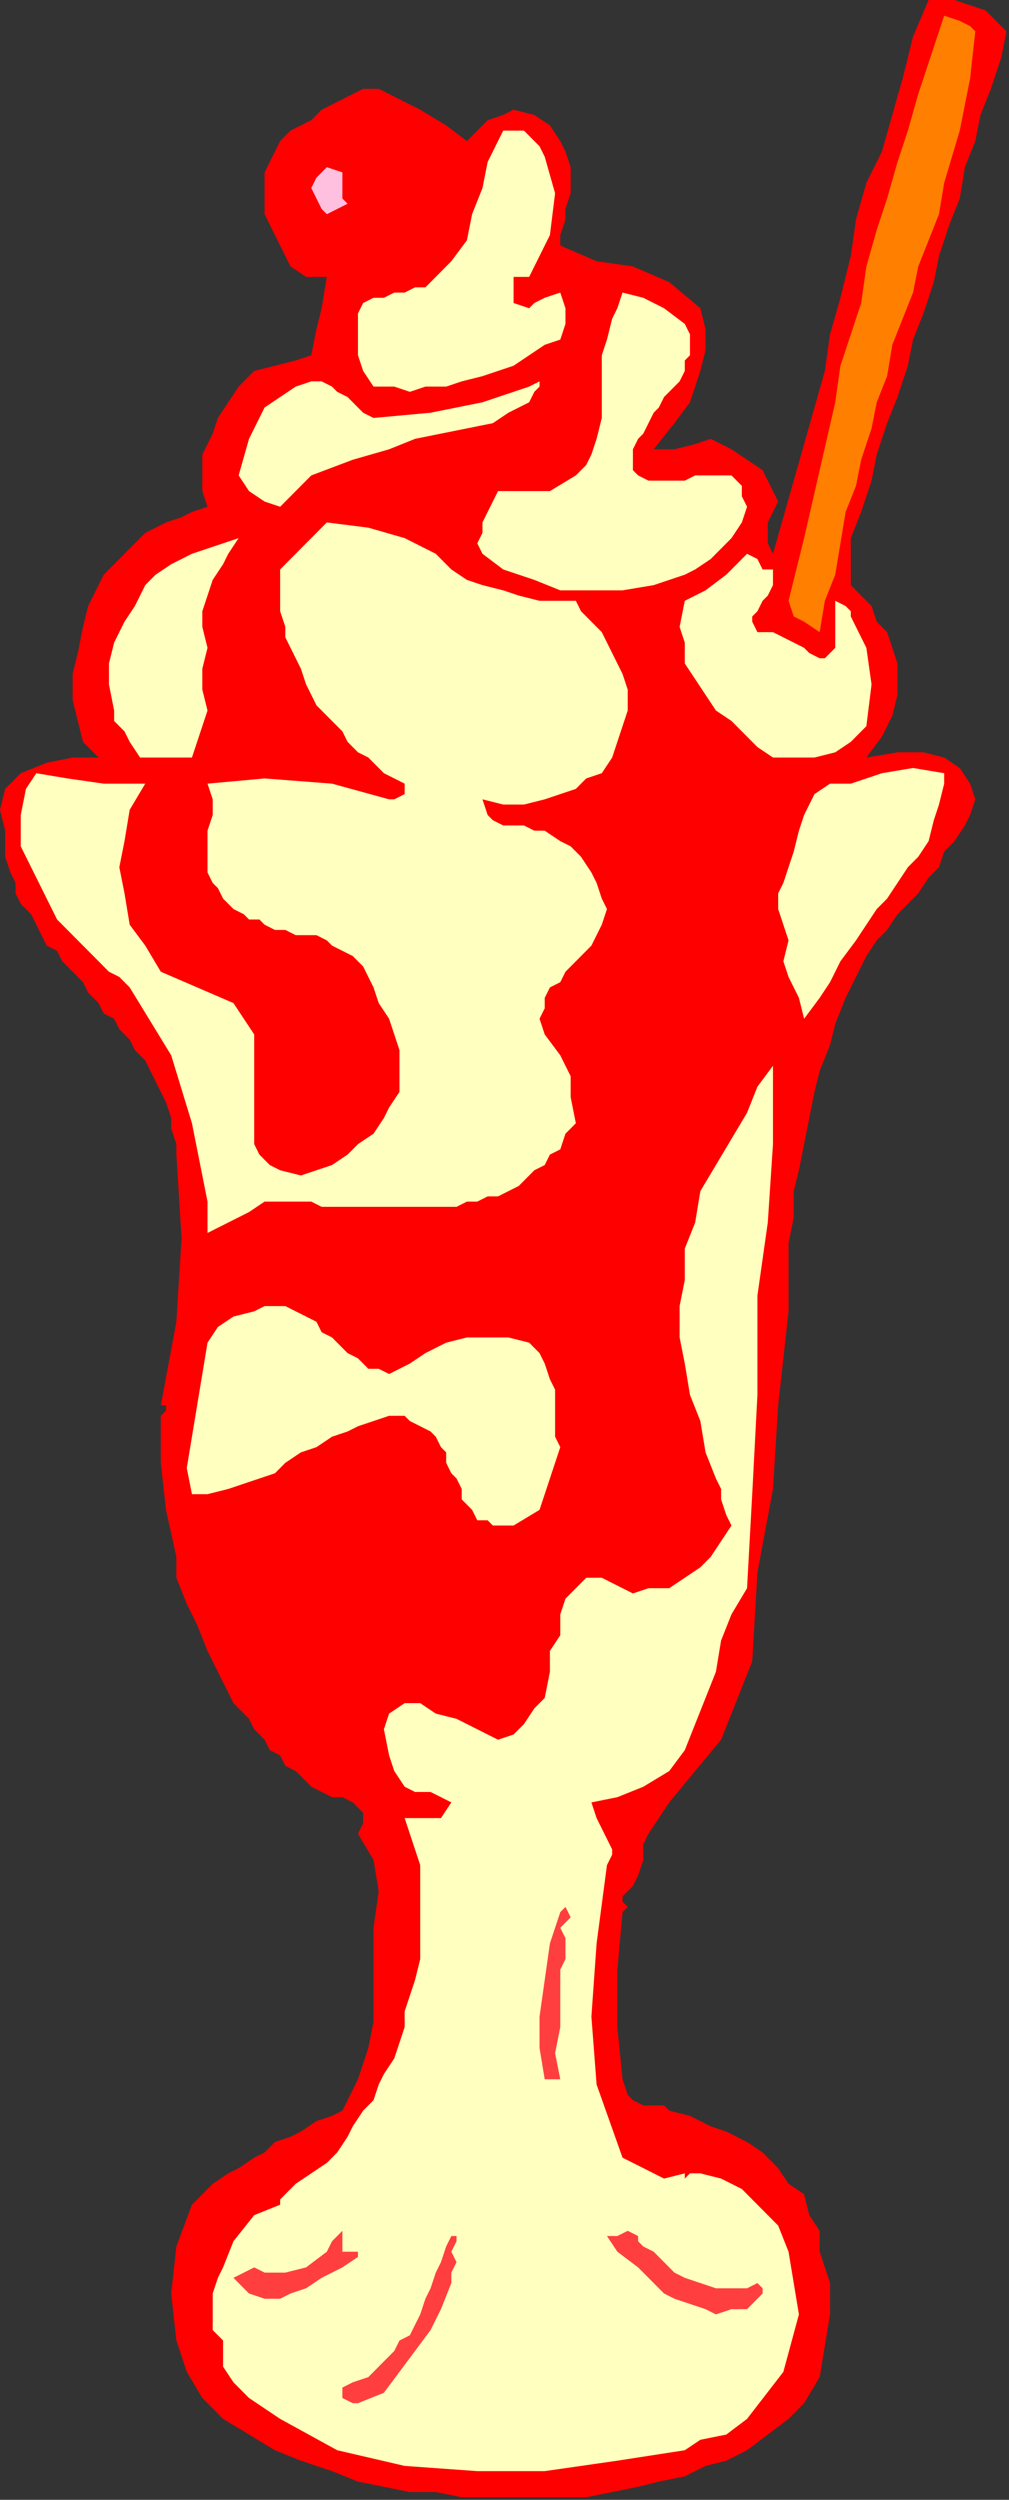 <?xml version="1.0" encoding="UTF-8" standalone="no"?>
<svg
   xmlns:dc="http://purl.org/dc/elements/1.1/"
   xmlns:cc="http://creativecommons.org/ns#"
   xmlns:rdf="http://www.w3.org/1999/02/22-rdf-syntax-ns#"
   xmlns:svg="http://www.w3.org/2000/svg"
   xmlns="http://www.w3.org/2000/svg"
   xmlns:sodipodi="http://sodipodi.sourceforge.net/DTD/sodipodi-0.dtd"
   xmlns:inkscape="http://www.inkscape.org/namespaces/inkscape"
   version="1.0"
   width="66.548mm"
   height="164.761mm"
   id="svg37"
   sodipodi:docname="OBSSG217.WMF">
  <rect width="100%" height="100%" fill="#333333" stroke="none"/>
  <sodipodi:namedview
     pagecolor="#ffffff"
     bordercolor="#666666"
     borderopacity="1"
     objecttolerance="10"
     gridtolerance="10"
     guidetolerance="10"
     inkscape:pageopacity="0"
     inkscape:pageshadow="2"
     inkscape:window-width="640"
     inkscape:window-height="480"
     id="namedview39" />
  <defs
     id="defs3">
    <pattern
       id="WMFhbasepattern"
       patternUnits="userSpaceOnUse"
       width="6"
       height="6"
       x="0"
       y="0" />
  </defs>
  <path
     style="fill:#ff0000;fill-rule:evenodd;fill-opacity:1;stroke:none;"
     d="  M 250.88,7.809   L 249.587,14.316   L 247,22.124   L 244.414,28.631   L 243.121,35.138   L 240.534,41.646   L 239.241,49.454   L 236.655,55.961   L 234.068,63.77   L 232.775,70.277   L 230.189,78.085   L 227.602,84.592   L 226.309,91.1   L 223.723,98.908   L 221.136,105.415   L 218.55,113.224   L 217.257,119.731   L 214.671,127.539   L 212.084,134.047   L 212.084,134.047   L 212.084,137.951   L 212.084,141.855   L 212.084,145.759   L 212.084,145.759   L 214.671,148.362   L 217.257,150.965   L 218.55,154.869   L 221.136,157.472   L 222.43,161.376   L 223.723,165.281   L 223.723,169.185   L 223.723,173.089   L 223.723,173.089   L 222.43,178.295   L 219.843,183.501   L 215.964,188.706   L 215.964,188.706   L 223.723,187.405   L 230.189,187.405   L 235.362,188.706   L 235.362,188.706   L 239.241,191.309   L 241.828,195.213   L 243.121,199.118   L 243.121,199.118   L 241.828,203.022   L 240.534,205.625   L 237.948,209.529   L 235.362,212.132   L 234.068,216.036   L 231.482,218.639   L 228.896,222.543   L 226.309,225.146   L 223.723,227.749   L 221.136,231.653   L 218.55,234.256   L 215.964,238.16   L 215.964,238.16   L 213.377,243.366   L 210.791,248.572   L 208.205,255.079   L 206.911,260.285   L 204.325,266.792   L 203.032,271.997   L 201.739,278.504   L 200.445,285.012   L 199.152,291.519   L 197.859,296.724   L 197.859,303.231   L 196.566,309.739   L 196.566,314.944   L 196.566,320.15   L 196.566,326.657   L 196.566,326.657   L 193.979,350.083   L 192.686,370.905   L 188.807,391.728   L 188.807,391.728   L 187.513,413.852   L 179.754,433.374   L 166.822,448.991   L 166.822,448.991   L 164.236,452.895   L 161.649,456.799   L 160.356,459.402   L 160.356,463.306   L 159.063,467.211   L 157.77,469.814   L 155.184,472.416   L 155.184,472.416   L 155.184,473.718   L 156.477,475.019   L 155.184,476.321   L 155.184,476.321   L 153.89,490.636   L 153.89,504.952   L 155.184,517.966   L 155.184,517.966   L 156.477,521.87   L 157.77,523.172   L 160.356,524.473   L 162.943,524.473   L 165.529,524.473   L 166.822,525.775   L 166.822,525.775   L 171.995,527.076   L 177.168,529.679   L 181.047,530.98   L 186.22,533.583   L 190.1,536.186   L 193.979,540.09   L 196.566,543.995   L 200.445,546.597   L 201.739,551.803   L 204.325,555.707   L 204.325,560.913   L 204.325,560.913   L 206.911,568.722   L 206.911,576.53   L 205.618,584.339   L 204.325,592.147   L 200.445,598.654   L 200.445,598.654   L 196.566,602.559   L 191.393,606.463   L 186.22,610.367   L 181.047,612.97   L 175.875,614.271   L 170.702,616.874   L 164.236,618.176   L 159.063,619.477   L 152.597,620.779   L 146.131,622.08   L 139.665,622.08   L 133.199,622.08   L 126.733,622.08   L 121.56,622.08   L 115.094,622.08   L 108.628,620.779   L 102.162,620.779   L 95.696,619.477   L 89.231,618.176   L 89.231,618.176   L 82.765,615.573   L 75.005,612.97   L 68.539,610.367   L 62.073,606.463   L 55.607,602.559   L 50.435,597.353   L 46.555,590.846   L 43.969,583.037   L 43.969,583.037   L 42.675,571.325   L 43.969,559.612   L 47.848,549.2   L 47.848,549.2   L 50.435,546.597   L 53.021,543.995   L 56.901,541.392   L 59.487,540.09   L 63.367,537.488   L 65.953,536.186   L 68.539,533.583   L 72.419,532.282   L 75.005,530.98   L 78.885,528.378   L 82.765,527.076   L 85.351,525.775   L 85.351,525.775   L 89.231,517.966   L 91.817,510.158   L 93.11,503.651   L 93.11,494.541   L 93.11,486.732   L 93.11,480.225   L 93.11,480.225   L 94.403,471.115   L 93.11,463.306   L 89.231,456.799   L 89.231,456.799   L 90.524,454.196   L 90.524,451.594   L 89.231,450.292   L 87.937,448.991   L 85.351,447.689   L 82.765,447.689   L 80.178,446.388   L 77.592,445.087   L 77.592,445.087   L 76.299,443.785   L 73.712,441.182   L 71.126,439.881   L 69.833,437.278   L 67.246,435.977   L 65.953,433.374   L 63.367,430.771   L 62.073,428.168   L 60.78,426.867   L 58.194,424.264   L 56.901,421.661   L 55.607,419.058   L 54.314,416.455   L 53.021,413.852   L 51.728,411.25   L 51.728,411.25   L 49.141,404.742   L 46.555,399.537   L 43.969,393.03   L 43.969,387.824   L 43.969,387.824   L 41.382,376.111   L 40.089,364.398   L 40.089,352.686   L 40.089,352.686   L 41.382,351.384   L 41.382,350.083   L 40.089,350.083   L 40.089,350.083   L 43.969,329.26   L 45.262,308.437   L 43.969,287.614   L 43.969,287.614   L 43.969,285.012   L 42.675,281.107   L 42.675,278.504   L 41.382,274.6   L 40.089,271.997   L 38.796,269.394   L 37.503,266.792   L 36.209,264.189   L 33.623,261.586   L 32.33,258.983   L 29.744,256.38   L 28.45,253.777   L 25.864,252.476   L 24.571,249.873   L 21.984,247.27   L 20.691,244.667   L 18.105,242.065   L 15.518,239.462   L 14.225,236.859   L 11.639,235.557   L 10.346,232.955   L 9.052,230.352   L 7.759,227.749   L 5.173,225.146   L 3.88,222.543   L 3.88,219.94   L 2.586,217.338   L 1.293,213.433   L 1.293,210.83   L 1.293,206.926   L 1.293,206.926   L 0,201.72   L 1.293,196.515   L 5.173,192.611   L 5.173,192.611   L 11.639,190.008   L 18.105,188.706   L 24.571,188.706   L 24.571,188.706   L 20.691,184.802   L 19.398,179.596   L 18.105,174.391   L 18.105,167.884   L 19.398,162.678   L 20.691,156.171   L 21.984,150.965   L 24.571,145.759   L 24.571,145.759   L 25.864,143.156   L 28.45,140.554   L 31.037,137.951   L 33.623,135.348   L 36.209,132.745   L 38.796,131.444   L 41.382,130.142   L 45.262,128.841   L 47.848,127.539   L 51.728,126.238   L 51.728,126.238   L 50.435,122.334   L 50.435,117.128   L 50.435,113.224   L 53.021,108.018   L 54.314,104.114   L 56.901,100.21   L 59.487,96.305   L 63.367,92.401   L 63.367,92.401   L 68.539,91.1   L 73.712,89.798   L 77.592,88.497   L 77.592,88.497   L 78.885,81.99   L 80.178,76.784   L 81.471,68.975   L 81.471,68.975   L 76.299,68.975   L 72.419,66.373   L 69.833,61.167   L 69.833,61.167   L 65.953,53.358   L 65.953,42.947   L 69.833,35.138   L 69.833,35.138   L 72.419,32.536   L 75.005,31.234   L 77.592,29.933   L 80.178,27.33   L 82.765,26.028   L 85.351,24.727   L 87.937,23.426   L 90.524,22.124   L 94.403,22.124   L 96.99,23.426   L 96.99,23.426   L 104.749,27.33   L 111.215,31.234   L 116.388,35.138   L 116.388,35.138   L 118.974,32.536   L 121.56,29.933   L 125.44,28.631   L 128.026,27.33   L 128.026,27.33   L 133.199,28.631   L 137.079,31.234   L 139.665,35.138   L 139.665,35.138   L 140.958,37.741   L 142.252,41.646   L 142.252,44.248   L 142.252,48.153   L 140.958,52.057   L 140.958,54.66   L 139.665,58.564   L 139.665,61.167   L 139.665,61.167   L 148.718,65.071   L 157.77,66.373   L 166.822,70.277   L 174.581,76.784   L 174.581,76.784   L 175.875,81.99   L 175.875,87.195   L 174.581,92.401   L 174.581,92.401   L 171.995,100.21   L 168.115,105.415   L 162.943,111.922   L 162.943,111.922   L 168.115,111.922   L 173.288,110.621   L 177.168,109.32   L 182.341,111.922   L 182.341,111.922   L 186.22,114.525   L 190.1,117.128   L 192.686,122.334   L 192.686,122.334   L 193.979,124.937   L 192.686,127.539   L 191.393,130.142   L 191.393,132.745   L 191.393,135.348   L 192.686,137.951   L 192.686,137.951   L 195.273,128.841   L 197.859,119.731   L 200.445,110.621   L 203.032,101.511   L 205.618,92.401   L 206.911,83.291   L 209.498,74.181   L 212.084,63.77   L 213.377,54.66   L 215.964,45.55   L 215.964,45.55   L 219.843,37.741   L 222.43,28.631   L 225.016,19.521   L 227.602,9.11   L 231.482,0   L 231.482,0   L 237.948,0   L 245.707,2.603   L 250.88,7.809  z "
     id="path5" />
  <path
     style="fill:#ff7f00;fill-rule:evenodd;fill-opacity:1;stroke:none;"
     d="  M 243.121,7.809   L 241.828,19.521   L 239.241,32.536   L 235.362,45.55   L 235.362,45.55   L 234.068,53.358   L 231.482,59.865   L 228.896,66.373   L 227.602,72.88   L 225.016,79.387   L 222.43,85.894   L 221.136,93.702   L 218.55,100.21   L 217.257,106.717   L 214.671,114.525   L 213.377,121.032   L 210.791,127.539   L 209.498,135.348   L 208.205,143.156   L 205.618,149.664   L 204.325,157.472   L 204.325,157.472   L 200.445,154.869   L 197.859,153.568   L 196.566,149.664   L 196.566,149.664   L 200.445,134.047   L 204.325,117.128   L 208.205,100.21   L 208.205,100.21   L 209.498,91.1   L 212.084,83.291   L 214.671,75.483   L 215.964,66.373   L 218.55,57.263   L 221.136,49.454   L 223.723,40.344   L 226.309,32.536   L 228.896,23.426   L 231.482,15.617   L 231.482,15.617   L 232.775,11.713   L 234.068,7.809   L 235.362,3.904   L 235.362,3.904   L 239.241,5.206   L 241.828,6.507   L 243.121,7.809  z "
     id="path7" />
  <path
     style="fill:#ffffbf;fill-rule:evenodd;fill-opacity:1;stroke:none;"
     d="  M 135.786,39.043   L 138.372,48.153   L 137.079,58.564   L 131.906,68.975   L 131.906,68.975   L 129.32,68.975   L 128.026,68.975   L 128.026,68.975   L 128.026,68.975   L 128.026,72.88   L 128.026,75.483   L 131.906,76.784   L 131.906,76.784   L 133.199,75.483   L 135.786,74.181   L 139.665,72.88   L 139.665,72.88   L 140.958,76.784   L 140.958,80.688   L 139.665,84.592   L 139.665,84.592   L 135.786,85.894   L 131.906,88.497   L 128.026,91.1   L 124.147,92.401   L 120.267,93.702   L 115.094,95.004   L 111.215,96.305   L 106.042,96.305   L 102.162,97.607   L 98.283,96.305   L 93.11,96.305   L 93.11,96.305   L 90.524,92.401   L 89.231,88.497   L 89.231,84.592   L 89.231,80.688   L 89.231,80.688   L 89.231,78.085   L 90.524,75.483   L 93.11,74.181   L 95.696,74.181   L 98.283,72.88   L 100.869,72.88   L 103.456,71.578   L 106.042,71.578   L 108.628,68.975   L 108.628,68.975   L 112.508,65.071   L 116.388,59.865   L 117.681,53.358   L 120.267,46.851   L 121.56,40.344   L 124.147,35.138   L 124.147,35.138   L 125.44,32.536   L 128.026,32.536   L 130.613,32.536   L 131.906,33.837   L 134.492,36.44   L 135.786,39.043  z "
     id="path9" />
  <path
     style="fill:#ffbfdf;fill-rule:evenodd;fill-opacity:1;stroke:none;"
     d="  M 85.351,49.454   L 86.644,50.755   L 84.058,52.057   L 81.471,53.358   L 81.471,53.358   L 80.178,52.057   L 78.885,49.454   L 77.592,46.851   L 78.885,44.248   L 81.471,41.646   L 81.471,41.646   L 85.351,42.947   L 85.351,45.55   L 85.351,49.454  z "
     id="path11" />
  <path
     style="fill:#ffffbf;fill-rule:evenodd;fill-opacity:1;stroke:none;"
     d="  M 170.702,80.688   L 171.995,83.291   L 171.995,85.894   L 171.995,88.497   L 170.702,89.798   L 170.702,92.401   L 169.409,95.004   L 166.822,97.607   L 165.529,98.908   L 164.236,101.511   L 162.943,102.812   L 161.649,105.415   L 160.356,108.018   L 159.063,109.32   L 157.77,111.922   L 157.77,114.525   L 157.77,117.128   L 159.063,118.429   L 159.063,118.429   L 161.649,119.731   L 162.943,119.731   L 165.529,119.731   L 168.115,119.731   L 170.702,119.731   L 173.288,118.429   L 175.875,118.429   L 178.461,118.429   L 179.754,118.429   L 182.341,118.429   L 183.634,119.731   L 184.927,121.032   L 184.927,123.635   L 186.22,126.238   L 186.22,126.238   L 184.927,130.142   L 182.341,134.047   L 179.754,136.649   L 177.168,139.252   L 173.288,141.855   L 170.702,143.156   L 166.822,144.458   L 162.943,145.759   L 162.943,145.759   L 155.184,147.061   L 147.424,147.061   L 139.665,147.061   L 133.199,144.458   L 125.44,141.855   L 120.267,137.951   L 120.267,137.951   L 118.974,135.348   L 120.267,132.745   L 120.267,130.142   L 120.267,130.142   L 121.56,127.539   L 122.854,124.937   L 124.147,122.334   L 124.147,122.334   L 130.613,122.334   L 137.079,122.334   L 143.545,118.429   L 143.545,118.429   L 146.131,115.827   L 147.424,113.224   L 148.718,109.32   L 150.011,104.114   L 150.011,100.21   L 150.011,96.305   L 150.011,92.401   L 150.011,88.497   L 151.304,84.592   L 151.304,84.592   L 152.597,79.387   L 153.89,76.784   L 155.184,72.88   L 155.184,72.88   L 160.356,74.181   L 165.529,76.784   L 170.702,80.688  z "
     id="path13" />
  <path
     style="fill:#ffffbf;fill-rule:evenodd;fill-opacity:1;stroke:none;"
     d="  M 131.906,100.21   L 126.733,102.812   L 122.854,105.415   L 116.388,106.717   L 109.922,108.018   L 103.456,109.32   L 96.99,111.922   L 96.99,111.922   L 87.937,114.525   L 77.592,118.429   L 69.833,126.238   L 69.833,126.238   L 65.953,124.937   L 62.073,122.334   L 59.487,118.429   L 59.487,118.429   L 62.073,109.32   L 65.953,101.511   L 73.712,96.305   L 73.712,96.305   L 77.592,95.004   L 80.178,95.004   L 82.765,96.305   L 84.058,97.607   L 86.644,98.908   L 89.231,101.511   L 90.524,102.812   L 93.11,104.114   L 93.11,104.114   L 107.335,102.812   L 120.267,100.21   L 131.906,96.305   L 131.906,96.305   L 134.492,95.004   L 134.492,96.305   L 133.199,97.607   L 131.906,100.21  z "
     id="path15" />
  <path
     style="fill:#ffffbf;fill-rule:evenodd;fill-opacity:1;stroke:none;"
     d="  M 108.628,137.951   L 112.508,141.855   L 116.388,144.458   L 120.267,145.759   L 125.44,147.061   L 129.32,148.362   L 134.492,149.664   L 138.372,149.664   L 143.545,149.664   L 143.545,149.664   L 144.838,152.266   L 147.424,154.869   L 150.011,157.472   L 151.304,160.075   L 152.597,162.678   L 153.89,165.281   L 155.184,167.884   L 156.477,171.788   L 156.477,174.391   L 156.477,176.993   L 155.184,180.898   L 155.184,180.898   L 153.89,184.802   L 152.597,188.706   L 150.011,192.611   L 146.131,193.912   L 143.545,196.515   L 139.665,197.816   L 135.786,199.118   L 135.786,199.118   L 130.613,200.419   L 125.44,200.419   L 120.267,199.118   L 120.267,199.118   L 121.56,203.022   L 122.854,204.323   L 125.44,205.625   L 128.026,205.625   L 130.613,205.625   L 133.199,206.926   L 135.786,206.926   L 135.786,206.926   L 139.665,209.529   L 142.252,210.83   L 144.838,213.433   L 147.424,217.338   L 148.718,219.94   L 150.011,223.845   L 151.304,226.448   L 151.304,226.448   L 150.011,230.352   L 148.718,232.955   L 147.424,235.557   L 146.131,236.859   L 143.545,239.462   L 140.958,242.065   L 139.665,244.667   L 137.079,245.969   L 135.786,248.572   L 135.786,251.175   L 134.492,253.777   L 135.786,257.682   L 135.786,257.682   L 139.665,262.887   L 142.252,268.093   L 142.252,273.299   L 143.545,279.806   L 143.545,279.806   L 140.958,282.409   L 139.665,286.313   L 137.079,287.614   L 135.786,290.217   L 133.199,291.519   L 130.613,294.122   L 129.32,295.423   L 126.733,296.724   L 124.147,298.026   L 121.56,298.026   L 118.974,299.327   L 116.388,299.327   L 113.801,300.629   L 111.215,300.629   L 107.335,300.629   L 104.749,300.629   L 102.162,300.629   L 98.283,300.629   L 95.696,300.629   L 93.11,300.629   L 89.231,300.629   L 86.644,300.629   L 84.058,300.629   L 80.178,300.629   L 77.592,299.327   L 75.005,299.327   L 72.419,299.327   L 68.539,299.327   L 65.953,299.327   L 65.953,299.327   L 62.073,301.93   L 56.901,304.533   L 51.728,307.136   L 51.728,307.136   L 51.728,304.533   L 51.728,301.93   L 51.728,299.327   L 51.728,299.327   L 47.848,279.806   L 42.675,262.887   L 32.33,245.969   L 32.33,245.969   L 29.744,243.366   L 27.157,242.065   L 24.571,239.462   L 23.278,238.16   L 20.691,235.557   L 18.105,232.955   L 16.812,231.653   L 14.225,229.05   L 12.932,226.448   L 11.639,223.845   L 10.346,221.242   L 9.052,218.639   L 7.759,216.036   L 6.466,213.433   L 5.173,210.83   L 5.173,206.926   L 5.173,206.926   L 5.173,203.022   L 6.466,196.515   L 9.052,192.611   L 9.052,192.611   L 16.812,193.912   L 25.864,195.213   L 36.209,195.213   L 36.209,195.213   L 32.33,201.72   L 31.037,209.529   L 29.744,216.036   L 31.037,222.543   L 32.33,230.352   L 36.209,235.557   L 40.089,242.065   L 40.089,242.065   L 49.141,245.969   L 58.194,249.873   L 63.367,257.682   L 63.367,257.682   L 63.367,260.285   L 63.367,264.189   L 63.367,268.093   L 63.367,271.997   L 63.367,274.6   L 63.367,278.504   L 63.367,282.409   L 63.367,285.012   L 64.66,287.614   L 67.246,290.217   L 69.833,291.519   L 69.833,291.519   L 75.005,292.82   L 78.885,291.519   L 82.765,290.217   L 86.644,287.614   L 89.231,285.012   L 93.11,282.409   L 95.696,278.504   L 96.99,275.902   L 96.99,275.902   L 99.576,271.997   L 99.576,269.394   L 99.576,264.189   L 99.576,261.586   L 98.283,257.682   L 96.99,253.777   L 94.403,249.873   L 93.11,245.969   L 93.11,245.969   L 91.817,243.366   L 90.524,240.763   L 89.231,239.462   L 87.937,238.16   L 85.351,236.859   L 82.765,235.557   L 81.471,234.256   L 78.885,232.955   L 76.299,232.955   L 73.712,232.955   L 71.126,231.653   L 68.539,231.653   L 65.953,230.352   L 64.66,229.05   L 62.073,229.05   L 60.78,227.749   L 58.194,226.448   L 56.901,225.146   L 55.607,223.845   L 54.314,221.242   L 53.021,219.94   L 51.728,217.338   L 51.728,213.433   L 51.728,210.83   L 51.728,206.926   L 51.728,206.926   L 53.021,203.022   L 53.021,199.118   L 51.728,195.213   L 51.728,195.213   L 65.953,193.912   L 82.765,195.213   L 96.99,199.118   L 96.99,199.118   L 98.283,199.118   L 100.869,197.816   L 100.869,195.213   L 100.869,195.213   L 98.283,193.912   L 95.696,192.611   L 94.403,191.309   L 91.817,188.706   L 89.231,187.405   L 86.644,184.802   L 85.351,182.199   L 82.765,179.596   L 81.471,178.295   L 78.885,175.692   L 77.592,173.089   L 76.299,170.486   L 75.005,166.582   L 73.712,163.979   L 72.419,161.376   L 71.126,158.774   L 71.126,156.171   L 69.833,152.266   L 69.833,149.664   L 69.833,145.759   L 69.833,141.855   L 69.833,141.855   L 73.712,137.951   L 77.592,134.047   L 81.471,130.142   L 81.471,130.142   L 91.817,131.444   L 100.869,134.047   L 108.628,137.951  z "
     id="path17" />
  <path
     style="fill:#ffffbf;fill-rule:evenodd;fill-opacity:1;stroke:none;"
     d="  M 59.487,134.047   L 56.901,137.951   L 55.607,140.554   L 53.021,144.458   L 51.728,148.362   L 50.435,152.266   L 50.435,156.171   L 51.728,161.376   L 51.728,161.376   L 50.435,166.582   L 50.435,171.788   L 51.728,176.993   L 51.728,176.993   L 50.435,180.898   L 49.141,184.802   L 47.848,188.706   L 47.848,188.706   L 41.382,188.706   L 34.916,188.706   L 32.33,184.802   L 32.33,184.802   L 31.037,182.199   L 28.45,179.596   L 28.45,176.993   L 28.45,176.993   L 27.157,170.486   L 27.157,165.281   L 28.45,160.075   L 31.037,154.869   L 33.623,150.965   L 36.209,145.759   L 36.209,145.759   L 38.796,143.156   L 42.675,140.554   L 47.848,137.951   L 51.728,136.649   L 55.607,135.348   L 59.487,134.047  z "
     id="path19" />
  <path
     style="fill:#ffffbf;fill-rule:evenodd;fill-opacity:1;stroke:none;"
     d="  M 192.686,141.855   L 192.686,145.759   L 191.393,148.362   L 190.1,149.664   L 188.807,152.266   L 187.513,153.568   L 187.513,154.869   L 188.807,157.472   L 188.807,157.472   L 192.686,157.472   L 195.273,158.774   L 197.859,160.075   L 200.445,161.376   L 201.739,162.678   L 204.325,163.979   L 205.618,163.979   L 208.205,161.376   L 208.205,161.376   L 208.205,157.472   L 208.205,154.869   L 208.205,149.664   L 208.205,149.664   L 210.791,150.965   L 212.084,152.266   L 212.084,153.568   L 212.084,153.568   L 215.964,161.376   L 217.257,170.486   L 215.964,180.898   L 215.964,180.898   L 212.084,184.802   L 208.205,187.405   L 203.032,188.706   L 197.859,188.706   L 192.686,188.706   L 192.686,188.706   L 188.807,186.103   L 186.22,183.501   L 182.341,179.596   L 178.461,176.993   L 175.875,173.089   L 173.288,169.185   L 170.702,165.281   L 170.702,165.281   L 170.702,160.075   L 169.409,156.171   L 170.702,149.664   L 170.702,149.664   L 175.875,147.061   L 181.047,143.156   L 186.22,137.951   L 186.22,137.951   L 188.807,139.252   L 190.1,141.855   L 192.686,141.855  z "
     id="path21" />
  <path
     style="fill:#ffffbf;fill-rule:evenodd;fill-opacity:1;stroke:none;"
     d="  M 235.362,195.213   L 234.068,200.419   L 232.775,204.323   L 231.482,209.529   L 228.896,213.433   L 226.309,216.036   L 223.723,219.94   L 221.136,223.845   L 218.55,226.448   L 215.964,230.352   L 215.964,230.352   L 213.377,234.256   L 209.498,239.462   L 206.911,244.667   L 204.325,248.572   L 200.445,253.777   L 200.445,253.777   L 199.152,248.572   L 196.566,243.366   L 195.273,239.462   L 196.566,234.256   L 196.566,234.256   L 195.273,230.352   L 193.979,226.448   L 193.979,222.543   L 195.273,219.94   L 196.566,216.036   L 197.859,212.132   L 199.152,206.926   L 200.445,203.022   L 200.445,203.022   L 203.032,197.816   L 206.911,195.213   L 212.084,195.213   L 212.084,195.213   L 219.843,192.611   L 227.602,191.309   L 235.362,192.611   L 235.362,192.611   L 235.362,193.912   L 235.362,195.213   L 235.362,195.213  z "
     id="path23" />
  <path
     style="fill:#ffffbf;fill-rule:evenodd;fill-opacity:1;stroke:none;"
     d="  M 188.807,322.753   L 188.807,347.48   L 187.513,372.207   L 186.22,395.632   L 186.22,395.632   L 182.341,402.14   L 179.754,408.647   L 178.461,416.455   L 175.875,422.962   L 173.288,429.469   L 170.702,435.977   L 166.822,441.182   L 166.822,441.182   L 160.356,445.087   L 153.89,447.689   L 147.424,448.991   L 147.424,448.991   L 148.718,452.895   L 150.011,455.498   L 151.304,458.101   L 152.597,460.704   L 152.597,462.005   L 151.304,464.608   L 151.304,464.608   L 148.718,484.129   L 147.424,502.349   L 148.718,519.268   L 155.184,537.488   L 155.184,537.488   L 160.356,540.09   L 165.529,542.693   L 170.702,541.392   L 170.702,541.392   L 170.702,542.693   L 171.995,541.392   L 174.581,541.392   L 174.581,541.392   L 179.754,542.693   L 184.927,545.296   L 188.807,549.2   L 193.979,554.406   L 196.566,560.913   L 196.566,560.913   L 199.152,576.53   L 195.273,590.846   L 186.22,602.559   L 186.22,602.559   L 181.047,606.463   L 174.581,607.764   L 170.702,610.367   L 170.702,610.367   L 153.89,612.97   L 135.786,615.573   L 118.974,615.573   L 100.869,614.271   L 84.058,610.367   L 69.833,602.559   L 69.833,602.559   L 65.953,599.956   L 62.073,597.353   L 58.194,593.449   L 55.607,589.544   L 55.607,583.037   L 55.607,583.037   L 53.021,580.434   L 53.021,577.832   L 53.021,573.927   L 53.021,571.325   L 54.314,567.42   L 55.607,564.817   L 55.607,564.817   L 58.194,558.31   L 63.367,551.803   L 69.833,549.2   L 69.833,549.2   L 69.833,547.899   L 73.712,543.995   L 77.592,541.392   L 77.592,541.392   L 81.471,538.789   L 84.058,536.186   L 86.644,532.282   L 87.937,529.679   L 90.524,525.775   L 93.11,523.172   L 94.403,519.268   L 95.696,516.665   L 98.283,512.76   L 99.576,508.856   L 100.869,504.952   L 100.869,501.048   L 102.162,497.143   L 103.456,493.239   L 104.749,488.033   L 104.749,484.129   L 104.749,484.129   L 104.749,473.718   L 104.749,464.608   L 100.869,452.895   L 100.869,452.895   L 106.042,452.895   L 109.922,452.895   L 112.508,448.991   L 112.508,448.991   L 109.922,447.689   L 107.335,446.388   L 103.456,446.388   L 100.869,445.087   L 100.869,445.087   L 98.283,441.182   L 96.99,437.278   L 95.696,430.771   L 96.99,426.867   L 96.99,426.867   L 100.869,424.264   L 104.749,424.264   L 108.628,426.867   L 108.628,426.867   L 113.801,428.168   L 118.974,430.771   L 124.147,433.374   L 124.147,433.374   L 128.026,432.072   L 130.613,429.469   L 133.199,425.565   L 135.786,422.962   L 135.786,422.962   L 137.079,416.455   L 137.079,411.25   L 139.665,407.345   L 139.665,407.345   L 139.665,402.14   L 140.958,398.235   L 143.545,395.632   L 143.545,395.632   L 146.131,393.03   L 150.011,393.03   L 155.184,395.632   L 155.184,395.632   L 157.77,396.934   L 161.649,395.632   L 166.822,395.632   L 166.822,395.632   L 170.702,393.03   L 174.581,390.427   L 177.168,387.824   L 179.754,383.92   L 182.341,380.015   L 182.341,380.015   L 181.047,377.413   L 179.754,373.508   L 179.754,370.905   L 178.461,368.303   L 178.461,368.303   L 175.875,361.795   L 174.581,353.987   L 171.995,347.48   L 170.702,339.671   L 169.409,333.164   L 169.409,325.356   L 170.702,318.849   L 170.702,318.849   L 170.702,311.04   L 173.288,304.533   L 174.581,296.724   L 178.461,290.217   L 182.341,283.71   L 186.22,277.203   L 188.807,270.696   L 192.686,265.49   L 192.686,265.49   L 192.686,285.012   L 191.393,304.533   L 188.807,322.753  z "
     id="path25" />
  <path
     style="fill:#ffffbf;fill-rule:evenodd;fill-opacity:1;stroke:none;"
     d="  M 96.99,342.274   L 102.162,339.671   L 106.042,337.068   L 111.215,334.466   L 116.388,333.164   L 121.56,333.164   L 126.733,333.164   L 131.906,334.466   L 131.906,334.466   L 134.492,337.068   L 135.786,339.671   L 137.079,343.576   L 138.372,346.178   L 138.372,350.083   L 138.372,353.987   L 138.372,357.891   L 139.665,360.494   L 139.665,360.494   L 137.079,368.303   L 134.492,376.111   L 128.026,380.015   L 128.026,380.015   L 125.44,380.015   L 122.854,380.015   L 121.56,378.714   L 118.974,378.714   L 117.681,376.111   L 116.388,374.81   L 115.094,373.508   L 115.094,370.905   L 113.801,368.303   L 112.508,367.001   L 111.215,364.398   L 111.215,361.795   L 109.922,360.494   L 108.628,357.891   L 107.335,356.59   L 104.749,355.288   L 102.162,353.987   L 100.869,352.686   L 96.99,352.686   L 96.99,352.686   L 93.11,353.987   L 89.231,355.288   L 86.644,356.59   L 82.765,357.891   L 78.885,360.494   L 75.005,361.795   L 71.126,364.398   L 68.539,367.001   L 64.66,368.303   L 60.78,369.604   L 56.901,370.905   L 51.728,372.207   L 47.848,372.207   L 47.848,372.207   L 46.555,365.7   L 47.848,357.891   L 49.141,350.083   L 50.435,342.274   L 51.728,334.466   L 51.728,334.466   L 54.314,330.561   L 58.194,327.958   L 63.367,326.657   L 63.367,326.657   L 65.953,325.356   L 68.539,325.356   L 71.126,325.356   L 73.712,326.657   L 76.299,327.958   L 78.885,329.26   L 80.178,331.863   L 82.765,333.164   L 85.351,335.767   L 86.644,337.068   L 89.231,338.37   L 91.817,340.973   L 94.403,340.973   L 96.99,342.274  z "
     id="path27" />
  <path
     style="fill:#ff3f3f;fill-rule:evenodd;fill-opacity:1;stroke:none;"
     d="  M 139.665,480.225   L 140.958,482.828   L 140.958,485.431   L 140.958,488.033   L 139.665,490.636   L 139.665,493.239   L 139.665,495.842   L 139.665,499.746   L 139.665,499.746   L 139.665,504.952   L 138.372,511.459   L 139.665,517.966   L 139.665,517.966   L 137.079,517.966   L 135.786,517.966   L 135.786,517.966   L 135.786,517.966   L 134.492,510.158   L 134.492,502.349   L 135.786,493.239   L 137.079,484.129   L 139.665,476.321   L 139.665,476.321   L 140.958,475.019   L 142.252,477.622   L 139.665,480.225  z "
     id="path29" />
  <path
     style="fill:#ff3f3f;fill-rule:evenodd;fill-opacity:1;stroke:none;"
     d="  M 162.943,560.913   L 165.529,563.516   L 168.115,566.119   L 170.702,567.42   L 174.581,568.722   L 178.461,570.023   L 182.341,570.023   L 186.22,570.023   L 188.807,568.722   L 188.807,568.722   L 190.1,570.023   L 190.1,571.325   L 188.807,572.626   L 188.807,572.626   L 186.22,575.229   L 182.341,575.229   L 178.461,576.53   L 175.875,575.229   L 171.995,573.927   L 168.115,572.626   L 165.529,571.325   L 162.943,568.722   L 162.943,568.722   L 159.063,564.817   L 153.89,560.913   L 151.304,557.009   L 151.304,557.009   L 153.89,557.009   L 156.477,555.707   L 159.063,557.009   L 159.063,557.009   L 159.063,558.31   L 160.356,559.612   L 162.943,560.913  z "
     id="path31" />
  <path
     style="fill:#ff3f3f;fill-rule:evenodd;fill-opacity:1;stroke:none;"
     d="  M 85.351,564.817   L 82.765,566.119   L 80.178,567.42   L 76.299,570.023   L 72.419,571.325   L 69.833,572.626   L 65.953,572.626   L 62.073,571.325   L 59.487,568.722   L 59.487,568.722   L 58.194,567.42   L 60.78,566.119   L 63.367,564.817   L 63.367,564.817   L 65.953,566.119   L 71.126,566.119   L 76.299,564.817   L 81.471,560.913   L 81.471,560.913   L 82.765,558.31   L 85.351,555.707   L 85.351,560.913   L 85.351,560.913   L 89.231,560.913   L 89.231,562.215   L 85.351,564.817  z "
     id="path33" />
  <path
     style="fill:#ff3f3f;fill-rule:evenodd;fill-opacity:1;stroke:none;"
     d="  M 112.508,568.722   L 109.922,575.229   L 107.335,580.434   L 103.456,585.64   L 99.576,590.846   L 95.696,596.052   L 89.231,598.654   L 89.231,598.654   L 87.937,598.654   L 85.351,597.353   L 85.351,594.75   L 85.351,594.75   L 87.937,593.449   L 91.817,592.147   L 93.11,590.846   L 95.696,588.243   L 98.283,585.64   L 99.576,583.037   L 102.162,581.736   L 103.456,579.133   L 104.749,576.53   L 106.042,572.626   L 107.335,570.023   L 108.628,566.119   L 109.922,563.516   L 111.215,559.612   L 112.508,557.009   L 112.508,557.009   L 113.801,557.009   L 113.801,558.31   L 112.508,560.913   L 112.508,560.913   L 113.801,563.516   L 112.508,566.119   L 112.508,568.722  z "
     id="path35" />
</svg>
